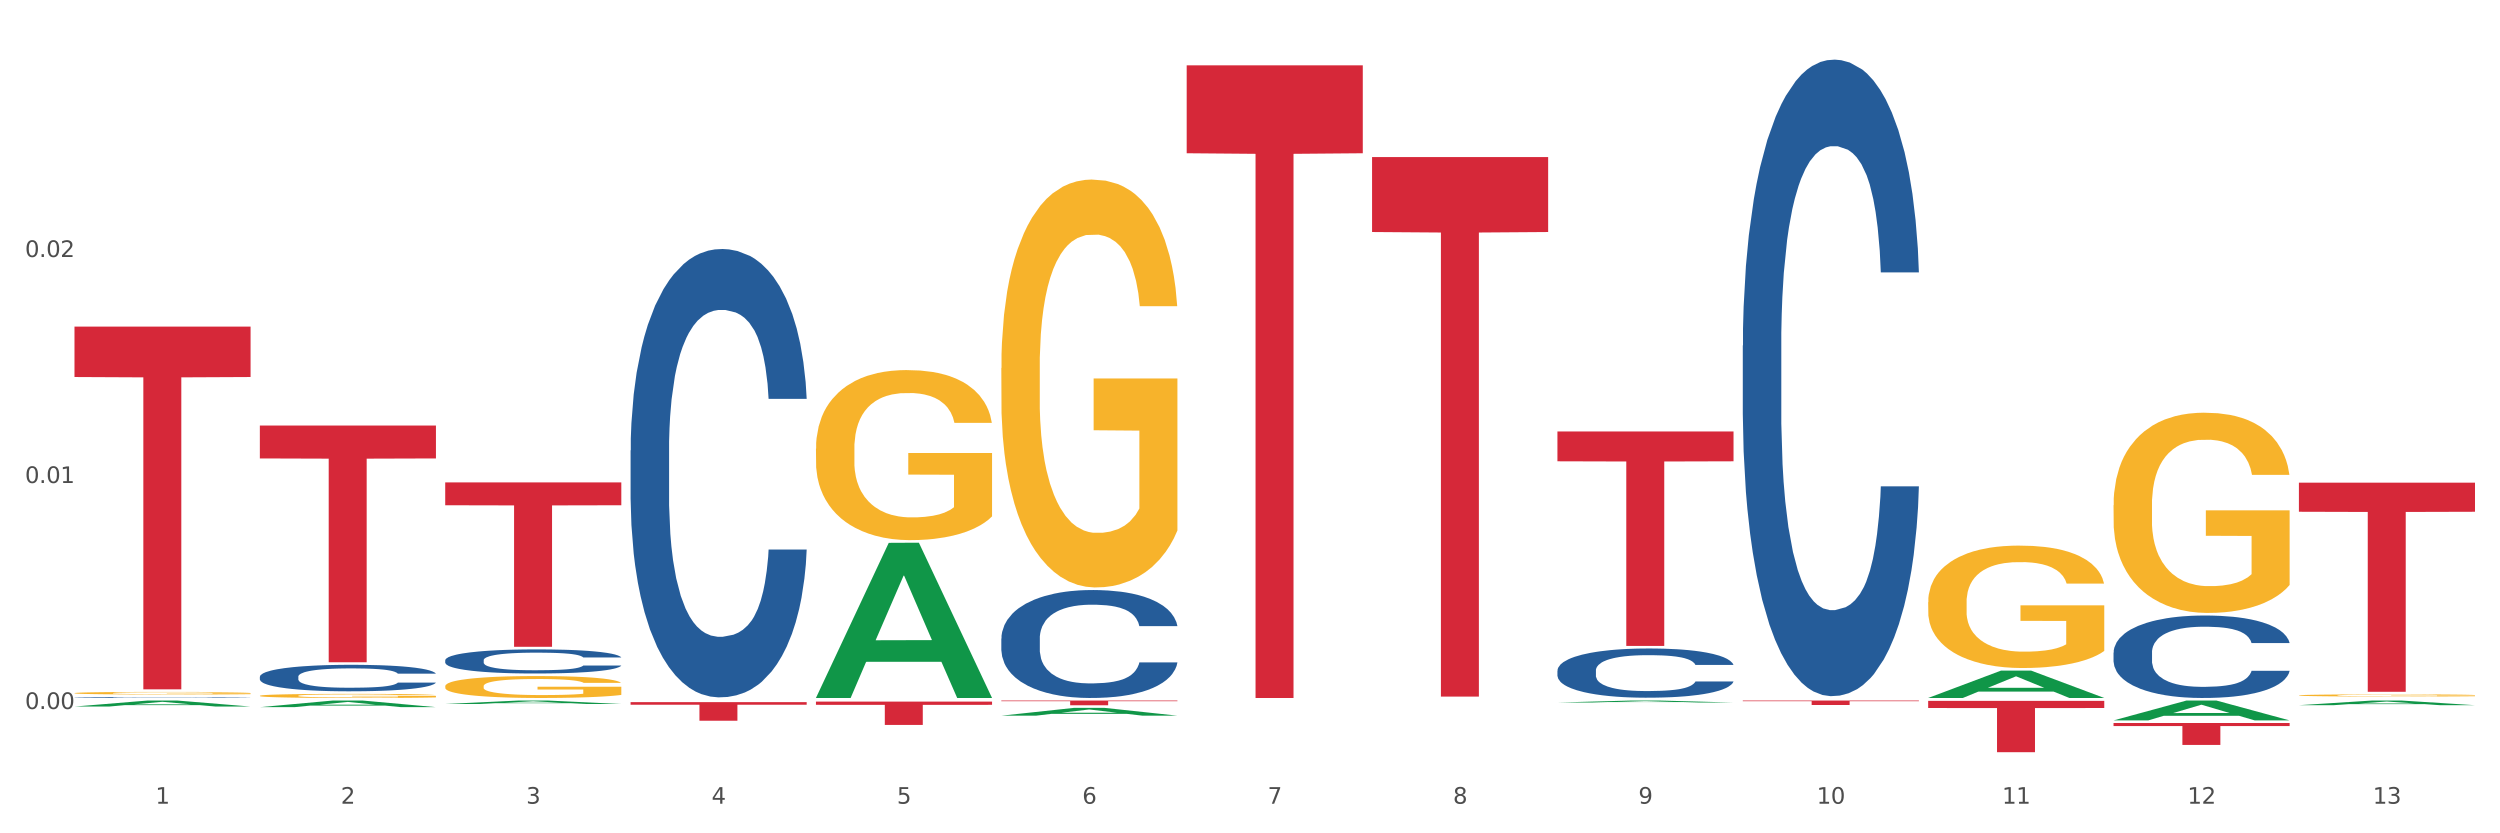 <?xml version="1.0" encoding="utf-8" standalone="no"?>
<!DOCTYPE svg PUBLIC "-//W3C//DTD SVG 1.1//EN"
  "http://www.w3.org/Graphics/SVG/1.1/DTD/svg11.dtd">
<svg xmlns:xlink="http://www.w3.org/1999/xlink" width="1080pt" height="360pt" viewBox="0 0 1080 360" xmlns="http://www.w3.org/2000/svg" version="1.1">
 <rect x="0" y="0" width="1080" height="360" fill="#333333" stroke="none"/>
 <defs>
  <style type="text/css">*{stroke-linejoin: round; stroke-linecap: butt}</style>
 </defs>
 <g id="figure_1">
  <g id="patch_1">
   <path d="M 0 360 
L 1080 360 
L 1080 0 
L 0 0 
z
" style="fill: #ffffff; stroke: #ffffff; stroke-linejoin: miter"/>
  </g>
  <g id="axes_1">
   <g id="matplotlib.axis_1">
    <g id="xtick_1">
     <g id="text_1">
      <!-- 1 -->
      <g style="fill: #4d4d4d" transform="translate(67.159 347.204) scale(0.096 -0.096)">
       <defs>
        <path id="DejaVuSans-31" d="M 794 531 
L 1825 531 
L 1825 4091 
L 703 3866 
L 703 4441 
L 1819 4666 
L 2450 4666 
L 2450 531 
L 3481 531 
L 3481 0 
L 794 0 
L 794 531 
z
" transform="scale(0.016)"/>
       </defs>
       <use xlink:href="#DejaVuSans-31"/>
      </g>
     </g>
    </g>
    <g id="xtick_2">
     <g id="text_2">
      <!-- 2 -->
      <g style="fill: #4d4d4d" transform="translate(147.238 347.204) scale(0.096 -0.096)">
       <defs>
        <path id="DejaVuSans-32" d="M 1228 531 
L 3431 531 
L 3431 0 
L 469 0 
L 469 531 
Q 828 903 1448 1529 
Q 2069 2156 2228 2338 
Q 2531 2678 2651 2914 
Q 2772 3150 2772 3378 
Q 2772 3750 2511 3984 
Q 2250 4219 1831 4219 
Q 1534 4219 1204 4116 
Q 875 4013 500 3803 
L 500 4441 
Q 881 4594 1212 4672 
Q 1544 4750 1819 4750 
Q 2544 4750 2975 4387 
Q 3406 4025 3406 3419 
Q 3406 3131 3298 2873 
Q 3191 2616 2906 2266 
Q 2828 2175 2409 1742 
Q 1991 1309 1228 531 
z
" transform="scale(0.016)"/>
       </defs>
       <use xlink:href="#DejaVuSans-32"/>
      </g>
     </g>
    </g>
    <g id="xtick_3">
     <g id="text_3">
      <!-- 3 -->
      <g style="fill: #4d4d4d" transform="translate(227.317 347.204) scale(0.096 -0.096)">
       <defs>
        <path id="DejaVuSans-33" d="M 2597 2516 
Q 3050 2419 3304 2112 
Q 3559 1806 3559 1356 
Q 3559 666 3084 287 
Q 2609 -91 1734 -91 
Q 1441 -91 1130 -33 
Q 819 25 488 141 
L 488 750 
Q 750 597 1062 519 
Q 1375 441 1716 441 
Q 2309 441 2620 675 
Q 2931 909 2931 1356 
Q 2931 1769 2642 2001 
Q 2353 2234 1838 2234 
L 1294 2234 
L 1294 2753 
L 1863 2753 
Q 2328 2753 2575 2939 
Q 2822 3125 2822 3475 
Q 2822 3834 2567 4026 
Q 2313 4219 1838 4219 
Q 1578 4219 1281 4162 
Q 984 4106 628 3988 
L 628 4550 
Q 988 4650 1302 4700 
Q 1616 4750 1894 4750 
Q 2613 4750 3031 4423 
Q 3450 4097 3450 3541 
Q 3450 3153 3228 2886 
Q 3006 2619 2597 2516 
z
" transform="scale(0.016)"/>
       </defs>
       <use xlink:href="#DejaVuSans-33"/>
      </g>
     </g>
    </g>
    <g id="xtick_4">
     <g id="text_4">
      <!-- 4 -->
      <g style="fill: #4d4d4d" transform="translate(307.396 347.204) scale(0.096 -0.096)">
       <defs>
        <path id="DejaVuSans-34" d="M 2419 4116 
L 825 1625 
L 2419 1625 
L 2419 4116 
z
M 2253 4666 
L 3047 4666 
L 3047 1625 
L 3713 1625 
L 3713 1100 
L 3047 1100 
L 3047 0 
L 2419 0 
L 2419 1100 
L 313 1100 
L 313 1709 
L 2253 4666 
z
" transform="scale(0.016)"/>
       </defs>
       <use xlink:href="#DejaVuSans-34"/>
      </g>
     </g>
    </g>
    <g id="xtick_5">
     <g id="text_5">
      <!-- 5 -->
      <g style="fill: #4d4d4d" transform="translate(387.475 347.204) scale(0.096 -0.096)">
       <defs>
        <path id="DejaVuSans-35" d="M 691 4666 
L 3169 4666 
L 3169 4134 
L 1269 4134 
L 1269 2991 
Q 1406 3038 1543 3061 
Q 1681 3084 1819 3084 
Q 2600 3084 3056 2656 
Q 3513 2228 3513 1497 
Q 3513 744 3044 326 
Q 2575 -91 1722 -91 
Q 1428 -91 1123 -41 
Q 819 9 494 109 
L 494 744 
Q 775 591 1075 516 
Q 1375 441 1709 441 
Q 2250 441 2565 725 
Q 2881 1009 2881 1497 
Q 2881 1984 2565 2268 
Q 2250 2553 1709 2553 
Q 1456 2553 1204 2497 
Q 953 2441 691 2322 
L 691 4666 
z
" transform="scale(0.016)"/>
       </defs>
       <use xlink:href="#DejaVuSans-35"/>
      </g>
     </g>
    </g>
    <g id="xtick_6">
     <g id="text_6">
      <!-- 6 -->
      <g style="fill: #4d4d4d" transform="translate(467.554 347.204) scale(0.096 -0.096)">
       <defs>
        <path id="DejaVuSans-36" d="M 2113 2584 
Q 1688 2584 1439 2293 
Q 1191 2003 1191 1497 
Q 1191 994 1439 701 
Q 1688 409 2113 409 
Q 2538 409 2786 701 
Q 3034 994 3034 1497 
Q 3034 2003 2786 2293 
Q 2538 2584 2113 2584 
z
M 3366 4563 
L 3366 3988 
Q 3128 4100 2886 4159 
Q 2644 4219 2406 4219 
Q 1781 4219 1451 3797 
Q 1122 3375 1075 2522 
Q 1259 2794 1537 2939 
Q 1816 3084 2150 3084 
Q 2853 3084 3261 2657 
Q 3669 2231 3669 1497 
Q 3669 778 3244 343 
Q 2819 -91 2113 -91 
Q 1303 -91 875 529 
Q 447 1150 447 2328 
Q 447 3434 972 4092 
Q 1497 4750 2381 4750 
Q 2619 4750 2861 4703 
Q 3103 4656 3366 4563 
z
" transform="scale(0.016)"/>
       </defs>
       <use xlink:href="#DejaVuSans-36"/>
      </g>
     </g>
    </g>
    <g id="xtick_7">
     <g id="text_7">
      <!-- 7 -->
      <g style="fill: #4d4d4d" transform="translate(547.634 347.204) scale(0.096 -0.096)">
       <defs>
        <path id="DejaVuSans-37" d="M 525 4666 
L 3525 4666 
L 3525 4397 
L 1831 0 
L 1172 0 
L 2766 4134 
L 525 4134 
L 525 4666 
z
" transform="scale(0.016)"/>
       </defs>
       <use xlink:href="#DejaVuSans-37"/>
      </g>
     </g>
    </g>
    <g id="xtick_8">
     <g id="text_8">
      <!-- 8 -->
      <g style="fill: #4d4d4d" transform="translate(627.713 347.204) scale(0.096 -0.096)">
       <defs>
        <path id="DejaVuSans-38" d="M 2034 2216 
Q 1584 2216 1326 1975 
Q 1069 1734 1069 1313 
Q 1069 891 1326 650 
Q 1584 409 2034 409 
Q 2484 409 2743 651 
Q 3003 894 3003 1313 
Q 3003 1734 2745 1975 
Q 2488 2216 2034 2216 
z
M 1403 2484 
Q 997 2584 770 2862 
Q 544 3141 544 3541 
Q 544 4100 942 4425 
Q 1341 4750 2034 4750 
Q 2731 4750 3128 4425 
Q 3525 4100 3525 3541 
Q 3525 3141 3298 2862 
Q 3072 2584 2669 2484 
Q 3125 2378 3379 2068 
Q 3634 1759 3634 1313 
Q 3634 634 3220 271 
Q 2806 -91 2034 -91 
Q 1263 -91 848 271 
Q 434 634 434 1313 
Q 434 1759 690 2068 
Q 947 2378 1403 2484 
z
M 1172 3481 
Q 1172 3119 1398 2916 
Q 1625 2713 2034 2713 
Q 2441 2713 2670 2916 
Q 2900 3119 2900 3481 
Q 2900 3844 2670 4047 
Q 2441 4250 2034 4250 
Q 1625 4250 1398 4047 
Q 1172 3844 1172 3481 
z
" transform="scale(0.016)"/>
       </defs>
       <use xlink:href="#DejaVuSans-38"/>
      </g>
     </g>
    </g>
    <g id="xtick_9">
     <g id="text_9">
      <!-- 9 -->
      <g style="fill: #4d4d4d" transform="translate(707.792 347.204) scale(0.096 -0.096)">
       <defs>
        <path id="DejaVuSans-39" d="M 703 97 
L 703 672 
Q 941 559 1184 500 
Q 1428 441 1663 441 
Q 2288 441 2617 861 
Q 2947 1281 2994 2138 
Q 2813 1869 2534 1725 
Q 2256 1581 1919 1581 
Q 1219 1581 811 2004 
Q 403 2428 403 3163 
Q 403 3881 828 4315 
Q 1253 4750 1959 4750 
Q 2769 4750 3195 4129 
Q 3622 3509 3622 2328 
Q 3622 1225 3098 567 
Q 2575 -91 1691 -91 
Q 1453 -91 1209 -44 
Q 966 3 703 97 
z
M 1959 2075 
Q 2384 2075 2632 2365 
Q 2881 2656 2881 3163 
Q 2881 3666 2632 3958 
Q 2384 4250 1959 4250 
Q 1534 4250 1286 3958 
Q 1038 3666 1038 3163 
Q 1038 2656 1286 2365 
Q 1534 2075 1959 2075 
z
" transform="scale(0.016)"/>
       </defs>
       <use xlink:href="#DejaVuSans-39"/>
      </g>
     </g>
    </g>
    <g id="xtick_10">
     <g id="text_10">
      <!-- 10 -->
      <g style="fill: #4d4d4d" transform="translate(784.817 347.204) scale(0.096 -0.096)">
       <defs>
        <path id="DejaVuSans-30" d="M 2034 4250 
Q 1547 4250 1301 3770 
Q 1056 3291 1056 2328 
Q 1056 1369 1301 889 
Q 1547 409 2034 409 
Q 2525 409 2770 889 
Q 3016 1369 3016 2328 
Q 3016 3291 2770 3770 
Q 2525 4250 2034 4250 
z
M 2034 4750 
Q 2819 4750 3233 4129 
Q 3647 3509 3647 2328 
Q 3647 1150 3233 529 
Q 2819 -91 2034 -91 
Q 1250 -91 836 529 
Q 422 1150 422 2328 
Q 422 3509 836 4129 
Q 1250 4750 2034 4750 
z
" transform="scale(0.016)"/>
       </defs>
       <use xlink:href="#DejaVuSans-31"/>
       <use xlink:href="#DejaVuSans-30" transform="translate(63.623 0)"/>
      </g>
     </g>
    </g>
    <g id="xtick_11">
     <g id="text_11">
      <!-- 11 -->
      <g style="fill: #4d4d4d" transform="translate(864.896 347.204) scale(0.096 -0.096)">
       <use xlink:href="#DejaVuSans-31"/>
       <use xlink:href="#DejaVuSans-31" transform="translate(63.623 0)"/>
      </g>
     </g>
    </g>
    <g id="xtick_12">
     <g id="text_12">
      <!-- 12 -->
      <g style="fill: #4d4d4d" transform="translate(944.975 347.204) scale(0.096 -0.096)">
       <use xlink:href="#DejaVuSans-31"/>
       <use xlink:href="#DejaVuSans-32" transform="translate(63.623 0)"/>
      </g>
     </g>
    </g>
    <g id="xtick_13">
     <g id="text_13">
      <!-- 13 -->
      <g style="fill: #4d4d4d" transform="translate(1025.054 347.204) scale(0.096 -0.096)">
       <use xlink:href="#DejaVuSans-31"/>
       <use xlink:href="#DejaVuSans-33" transform="translate(63.623 0)"/>
      </g>
     </g>
    </g>
    <g id="xtick_14"/>
    <g id="xtick_15"/>
    <g id="xtick_16"/>
    <g id="xtick_17"/>
    <g id="xtick_18"/>
    <g id="xtick_19"/>
    <g id="xtick_20"/>
    <g id="xtick_21"/>
    <g id="xtick_22"/>
    <g id="xtick_23"/>
    <g id="xtick_24"/>
    <g id="xtick_25"/>
   </g>
   <g id="matplotlib.axis_2">
    <g id="ytick_1">
     <g id="text_14">
      <!-- 0.00 -->
      <g style="fill: #4d4d4d" transform="translate(10.8 306.285) scale(0.096 -0.096)">
       <defs>
        <path id="DejaVuSans-2e" d="M 684 794 
L 1344 794 
L 1344 0 
L 684 0 
L 684 794 
z
" transform="scale(0.016)"/>
       </defs>
       <use xlink:href="#DejaVuSans-30"/>
       <use xlink:href="#DejaVuSans-2e" transform="translate(63.623 0)"/>
       <use xlink:href="#DejaVuSans-30" transform="translate(95.41 0)"/>
       <use xlink:href="#DejaVuSans-30" transform="translate(159.033 0)"/>
      </g>
     </g>
    </g>
    <g id="ytick_2">
     <g id="text_15">
      <!-- 0.01 -->
      <g style="fill: #4d4d4d" transform="translate(10.8 208.653) scale(0.096 -0.096)">
       <use xlink:href="#DejaVuSans-30"/>
       <use xlink:href="#DejaVuSans-2e" transform="translate(63.623 0)"/>
       <use xlink:href="#DejaVuSans-30" transform="translate(95.41 0)"/>
       <use xlink:href="#DejaVuSans-31" transform="translate(159.033 0)"/>
      </g>
     </g>
    </g>
    <g id="ytick_3">
     <g id="text_16">
      <!-- 0.02 -->
      <g style="fill: #4d4d4d" transform="translate(10.8 111.021) scale(0.096 -0.096)">
       <use xlink:href="#DejaVuSans-30"/>
       <use xlink:href="#DejaVuSans-2e" transform="translate(63.623 0)"/>
       <use xlink:href="#DejaVuSans-30" transform="translate(95.41 0)"/>
       <use xlink:href="#DejaVuSans-32" transform="translate(159.033 0)"/>
      </g>
     </g>
    </g>
    <g id="ytick_4"/>
    <g id="ytick_5"/>
    <g id="ytick_6"/>
   </g>
   <g id="PolyCollection_1">
    <path d="M 32.175 305.223 
L 32.253 305.221 
L 63.625 302.64 
L 76.644 302.637 
L 108.25 305.228 
L 93.192 305.228 
L 86.369 304.625 
L 53.978 304.625 
L 53.743 304.635 
L 47.155 305.228 
L 32.175 305.228 
L 32.175 305.223 
L 58.056 304.265 
L 82.291 304.262 
L 70.291 303.19 
L 70.134 303.185 
L 69.977 303.192 
L 57.978 304.262 
L 58.056 304.265 
L 32.175 305.223 
z
" clip-path="url(#pa24094f6e6)" style="fill: #109648"/>
    <path d="M 192.333 285.216 
L 192.423 285.206 
L 192.423 284.94 
L 192.693 284.579 
L 193.682 283.913 
L 194.941 283.409 
L 197.099 282.819 
L 198.268 282.572 
L 199.797 282.296 
L 202.944 281.849 
L 206.541 281.469 
L 209.059 281.259 
L 210.947 281.126 
L 215.174 280.888 
L 217.602 280.784 
L 220.12 280.698 
L 222.278 280.641 
L 225.875 280.574 
L 228.752 280.546 
L 232.079 280.536 
L 234.867 280.546 
L 238.554 280.584 
L 243.949 280.698 
L 246.018 280.765 
L 248.805 280.879 
L 251.683 281.031 
L 254.021 281.183 
L 256.718 281.402 
L 259.506 281.687 
L 262.204 282.049 
L 264.092 282.382 
L 265.621 282.733 
L 266.97 283.161 
L 267.959 283.627 
L 268.408 284.017 
L 251.953 284.017 
L 251.503 283.666 
L 250.604 283.285 
L 249.704 283.028 
L 248.715 282.819 
L 247.187 282.581 
L 245.838 282.429 
L 243.59 282.248 
L 241.521 282.134 
L 239.813 282.068 
L 237.745 282.011 
L 233.338 281.954 
L 230.191 281.954 
L 228.213 281.973 
L 225.785 282.02 
L 223.717 282.087 
L 221.289 282.201 
L 219.4 282.324 
L 217.512 282.486 
L 216.433 282.6 
L 214.814 282.81 
L 213.735 282.981 
L 212.296 283.276 
L 211.487 283.485 
L 210.048 284.027 
L 209.419 284.426 
L 209.149 284.702 
L 208.969 285.007 
L 208.969 286.49 
L 209.509 287.156 
L 209.958 287.441 
L 210.678 287.765 
L 212.027 288.183 
L 214.005 288.592 
L 216.073 288.887 
L 217.782 289.068 
L 219.4 289.201 
L 221.019 289.305 
L 222.997 289.401 
L 224.616 289.458 
L 227.044 289.515 
L 229.921 289.543 
L 232.169 289.543 
L 236.755 289.496 
L 238.824 289.448 
L 240.802 289.382 
L 242.96 289.277 
L 244.669 289.163 
L 245.658 289.077 
L 247.276 288.896 
L 248.535 288.706 
L 249.615 288.488 
L 250.334 288.297 
L 251.143 288.012 
L 251.773 287.689 
L 251.953 287.517 
L 268.408 287.517 
L 268.049 287.86 
L 267.419 288.193 
L 266.16 288.64 
L 265.171 288.896 
L 263.643 289.21 
L 262.024 289.477 
L 259.776 289.771 
L 257.708 289.99 
L 255.549 290.18 
L 253.211 290.352 
L 248.985 290.589 
L 247.456 290.656 
L 244.219 290.77 
L 241.701 290.837 
L 238.014 290.903 
L 234.238 290.941 
L 230.281 290.951 
L 226.774 290.932 
L 222.907 290.875 
L 220.479 290.818 
L 217.782 290.732 
L 214.634 290.599 
L 211.667 290.437 
L 208.879 290.247 
L 206.271 290.028 
L 203.843 289.781 
L 200.696 289.372 
L 198.358 288.973 
L 196.65 288.602 
L 195.481 288.288 
L 194.312 287.888 
L 193.682 287.613 
L 192.693 286.947 
L 192.333 286.329 
L 192.333 285.216 
z
" clip-path="url(#pa24094f6e6)" style="fill: #255c99"/>
    <path d="M 272.412 194.599 
L 272.502 194.422 
L 272.502 189.469 
L 272.772 182.747 
L 273.761 170.364 
L 275.02 160.989 
L 277.178 150.021 
L 278.347 145.422 
L 279.876 140.292 
L 283.023 131.978 
L 286.62 124.902 
L 289.138 121.01 
L 291.027 118.534 
L 295.253 114.111 
L 297.681 112.166 
L 300.199 110.573 
L 302.357 109.512 
L 305.954 108.274 
L 308.831 107.743 
L 312.159 107.566 
L 314.946 107.743 
L 318.633 108.451 
L 324.028 110.573 
L 326.097 111.812 
L 328.884 113.934 
L 331.762 116.765 
L 334.1 119.595 
L 336.798 123.664 
L 339.585 128.971 
L 342.283 135.693 
L 344.171 141.884 
L 345.7 148.429 
L 347.049 156.389 
L 348.038 165.057 
L 348.488 172.31 
L 332.032 172.31 
L 331.582 165.765 
L 330.683 158.689 
L 329.784 153.913 
L 328.794 150.021 
L 327.266 145.599 
L 325.917 142.768 
L 323.669 139.407 
L 321.601 137.285 
L 319.892 136.046 
L 317.824 134.985 
L 313.418 133.924 
L 310.27 133.924 
L 308.292 134.277 
L 305.864 135.162 
L 303.796 136.4 
L 301.368 138.523 
L 299.479 140.823 
L 297.591 143.83 
L 296.512 145.952 
L 294.893 149.844 
L 293.814 153.028 
L 292.375 158.512 
L 291.566 162.404 
L 290.127 172.487 
L 289.498 179.916 
L 289.228 185.046 
L 289.048 190.707 
L 289.048 218.302 
L 289.588 230.685 
L 290.037 235.992 
L 290.757 242.006 
L 292.106 249.79 
L 294.084 257.396 
L 296.152 262.88 
L 297.861 266.241 
L 299.479 268.718 
L 301.098 270.663 
L 303.076 272.432 
L 304.695 273.494 
L 307.123 274.555 
L 310 275.086 
L 312.249 275.086 
L 316.835 274.201 
L 318.903 273.317 
L 320.881 272.079 
L 323.039 270.133 
L 324.748 268.01 
L 325.737 266.418 
L 327.356 263.057 
L 328.615 259.519 
L 329.694 255.45 
L 330.413 251.913 
L 331.222 246.606 
L 331.852 240.591 
L 332.032 237.407 
L 348.488 237.407 
L 348.128 243.775 
L 347.498 249.967 
L 346.24 258.281 
L 345.25 263.057 
L 343.722 268.894 
L 342.103 273.848 
L 339.855 279.331 
L 337.787 283.4 
L 335.629 286.938 
L 333.291 290.122 
L 329.064 294.544 
L 327.535 295.782 
L 324.298 297.905 
L 321.78 299.143 
L 318.094 300.382 
L 314.317 301.089 
L 310.36 301.266 
L 306.853 300.912 
L 302.986 299.851 
L 300.558 298.79 
L 297.861 297.198 
L 294.713 294.721 
L 291.746 291.714 
L 288.958 288.176 
L 286.351 284.107 
L 283.923 279.508 
L 280.775 271.902 
L 278.437 264.472 
L 276.729 257.573 
L 275.56 251.736 
L 274.391 244.306 
L 273.761 239.176 
L 272.772 226.793 
L 272.412 215.295 
L 272.412 194.599 
z
" clip-path="url(#pa24094f6e6)" style="fill: #255c99"/>
    <path d="M 432.571 275.847 
L 432.661 275.804 
L 432.661 274.612 
L 432.93 272.993 
L 433.92 270.012 
L 435.179 267.755 
L 437.337 265.114 
L 438.506 264.007 
L 440.034 262.771 
L 443.182 260.77 
L 446.779 259.066 
L 449.297 258.129 
L 451.185 257.533 
L 455.411 256.468 
L 457.839 255.999 
L 460.357 255.616 
L 462.515 255.361 
L 466.112 255.062 
L 468.99 254.935 
L 472.317 254.892 
L 475.105 254.935 
L 478.791 255.105 
L 484.187 255.616 
L 486.255 255.914 
L 489.043 256.425 
L 491.92 257.107 
L 494.258 257.788 
L 496.956 258.768 
L 499.744 260.046 
L 502.441 261.664 
L 504.33 263.155 
L 505.858 264.731 
L 507.207 266.647 
L 508.196 268.734 
L 508.646 270.481 
L 492.19 270.481 
L 491.74 268.905 
L 490.841 267.201 
L 489.942 266.051 
L 488.953 265.114 
L 487.424 264.049 
L 486.075 263.368 
L 483.827 262.558 
L 481.759 262.047 
L 480.05 261.749 
L 477.982 261.494 
L 473.576 261.238 
L 470.429 261.238 
L 468.45 261.323 
L 466.022 261.536 
L 463.954 261.834 
L 461.526 262.346 
L 459.638 262.899 
L 457.749 263.623 
L 456.67 264.134 
L 455.052 265.071 
L 453.973 265.838 
L 452.534 267.158 
L 451.724 268.095 
L 450.286 270.523 
L 449.656 272.312 
L 449.386 273.547 
L 449.207 274.91 
L 449.207 281.554 
L 449.746 284.536 
L 450.196 285.813 
L 450.915 287.262 
L 452.264 289.136 
L 454.242 290.967 
L 456.311 292.287 
L 458.019 293.097 
L 459.638 293.693 
L 461.256 294.161 
L 463.235 294.587 
L 464.853 294.843 
L 467.281 295.098 
L 470.159 295.226 
L 472.407 295.226 
L 476.993 295.013 
L 479.061 294.8 
L 481.039 294.502 
L 483.198 294.034 
L 484.906 293.523 
L 485.895 293.139 
L 487.514 292.33 
L 488.773 291.478 
L 489.852 290.499 
L 490.571 289.647 
L 491.381 288.369 
L 492.01 286.921 
L 492.19 286.154 
L 508.646 286.154 
L 508.286 287.688 
L 507.657 289.178 
L 506.398 291.18 
L 505.409 292.33 
L 503.88 293.736 
L 502.261 294.928 
L 500.013 296.248 
L 497.945 297.228 
L 495.787 298.08 
L 493.449 298.847 
L 489.222 299.911 
L 487.694 300.209 
L 484.457 300.721 
L 481.939 301.019 
L 478.252 301.317 
L 474.475 301.487 
L 470.518 301.53 
L 467.011 301.445 
L 463.145 301.189 
L 460.717 300.934 
L 458.019 300.55 
L 454.872 299.954 
L 451.904 299.23 
L 449.117 298.378 
L 446.509 297.398 
L 444.081 296.291 
L 440.934 294.46 
L 438.596 292.671 
L 436.887 291.01 
L 435.718 289.604 
L 434.549 287.815 
L 433.92 286.58 
L 432.93 283.599 
L 432.571 280.83 
L 432.571 275.847 
z
" clip-path="url(#pa24094f6e6)" style="fill: #255c99"/>
    <path d="M 672.808 289.698 
L 672.898 289.679 
L 672.898 289.135 
L 673.168 288.397 
L 674.157 287.037 
L 675.416 286.008 
L 677.574 284.804 
L 678.743 284.299 
L 680.272 283.736 
L 683.419 282.823 
L 687.016 282.046 
L 689.534 281.619 
L 691.422 281.347 
L 695.649 280.861 
L 698.077 280.648 
L 700.595 280.473 
L 702.753 280.356 
L 706.35 280.22 
L 709.227 280.162 
L 712.554 280.143 
L 715.342 280.162 
L 719.029 280.24 
L 724.424 280.473 
L 726.492 280.609 
L 729.28 280.842 
L 732.158 281.153 
L 734.496 281.463 
L 737.193 281.91 
L 739.981 282.493 
L 742.679 283.231 
L 744.567 283.91 
L 746.096 284.629 
L 747.445 285.503 
L 748.434 286.455 
L 748.883 287.251 
L 732.427 287.251 
L 731.978 286.532 
L 731.079 285.756 
L 730.179 285.231 
L 729.19 284.804 
L 727.661 284.318 
L 726.313 284.008 
L 724.065 283.639 
L 721.996 283.406 
L 720.288 283.27 
L 718.22 283.153 
L 713.813 283.036 
L 710.666 283.036 
L 708.688 283.075 
L 706.26 283.172 
L 704.191 283.308 
L 701.764 283.541 
L 699.875 283.794 
L 697.987 284.124 
L 696.908 284.357 
L 695.289 284.784 
L 694.21 285.134 
L 692.771 285.736 
L 691.962 286.163 
L 690.523 287.27 
L 689.894 288.086 
L 689.624 288.649 
L 689.444 289.271 
L 689.444 292.301 
L 689.984 293.66 
L 690.433 294.243 
L 691.153 294.903 
L 692.501 295.758 
L 694.48 296.593 
L 696.548 297.195 
L 698.257 297.564 
L 699.875 297.836 
L 701.494 298.049 
L 703.472 298.244 
L 705.091 298.36 
L 707.519 298.477 
L 710.396 298.535 
L 712.644 298.535 
L 717.23 298.438 
L 719.299 298.341 
L 721.277 298.205 
L 723.435 297.991 
L 725.144 297.758 
L 726.133 297.583 
L 727.751 297.214 
L 729.01 296.826 
L 730.089 296.379 
L 730.809 295.991 
L 731.618 295.408 
L 732.248 294.748 
L 732.427 294.398 
L 748.883 294.398 
L 748.524 295.097 
L 747.894 295.777 
L 746.635 296.69 
L 745.646 297.214 
L 744.117 297.855 
L 742.499 298.399 
L 740.251 299.001 
L 738.183 299.448 
L 736.024 299.836 
L 733.686 300.186 
L 729.46 300.671 
L 727.931 300.807 
L 724.694 301.04 
L 722.176 301.176 
L 718.489 301.312 
L 714.713 301.39 
L 710.756 301.409 
L 707.249 301.37 
L 703.382 301.254 
L 700.954 301.137 
L 698.257 300.963 
L 695.109 300.691 
L 692.142 300.36 
L 689.354 299.972 
L 686.746 299.525 
L 684.318 299.02 
L 681.171 298.185 
L 678.833 297.37 
L 677.125 296.612 
L 675.956 295.971 
L 674.787 295.156 
L 674.157 294.592 
L 673.168 293.233 
L 672.808 291.97 
L 672.808 289.698 
z
" clip-path="url(#pa24094f6e6)" style="fill: #255c99"/>
    <path d="M 752.887 149.315 
L 752.977 149.064 
L 752.977 142.032 
L 753.247 132.489 
L 754.236 114.91 
L 755.495 101.6 
L 757.653 86.03 
L 758.822 79.501 
L 760.351 72.218 
L 763.498 60.415 
L 767.095 50.37 
L 769.613 44.845 
L 771.501 41.329 
L 775.728 35.051 
L 778.156 32.289 
L 780.674 30.029 
L 782.832 28.522 
L 786.429 26.764 
L 789.306 26.011 
L 792.633 25.759 
L 795.421 26.011 
L 799.108 27.015 
L 804.503 30.029 
L 806.572 31.787 
L 809.359 34.8 
L 812.237 38.818 
L 814.575 42.836 
L 817.273 48.612 
L 820.06 56.146 
L 822.758 65.689 
L 824.646 74.479 
L 826.175 83.77 
L 827.524 95.071 
L 828.513 107.376 
L 828.963 117.673 
L 812.507 117.673 
L 812.057 108.381 
L 811.158 98.336 
L 810.258 91.555 
L 809.269 86.03 
L 807.741 79.752 
L 806.392 75.734 
L 804.144 70.963 
L 802.075 67.949 
L 800.367 66.191 
L 798.299 64.684 
L 793.892 63.178 
L 790.745 63.178 
L 788.767 63.68 
L 786.339 64.936 
L 784.271 66.694 
L 781.843 69.707 
L 779.954 72.972 
L 778.066 77.241 
L 776.987 80.254 
L 775.368 85.779 
L 774.289 90.3 
L 772.85 98.085 
L 772.041 103.609 
L 770.602 117.924 
L 769.973 128.471 
L 769.703 135.754 
L 769.523 143.79 
L 769.523 182.966 
L 770.063 200.545 
L 770.512 208.079 
L 771.232 216.617 
L 772.581 227.667 
L 774.559 238.466 
L 776.627 246.251 
L 778.336 251.022 
L 779.954 254.538 
L 781.573 257.3 
L 783.551 259.812 
L 785.17 261.318 
L 787.598 262.825 
L 790.475 263.579 
L 792.723 263.579 
L 797.31 262.323 
L 799.378 261.067 
L 801.356 259.309 
L 803.514 256.547 
L 805.223 253.533 
L 806.212 251.273 
L 807.831 246.502 
L 809.089 241.479 
L 810.169 235.703 
L 810.888 230.681 
L 811.697 223.147 
L 812.327 214.608 
L 812.507 210.088 
L 828.963 210.088 
L 828.603 219.129 
L 827.973 227.918 
L 826.714 239.721 
L 825.725 246.502 
L 824.197 254.789 
L 822.578 261.821 
L 820.33 269.606 
L 818.262 275.382 
L 816.104 280.404 
L 813.765 284.925 
L 809.539 291.203 
L 808.01 292.961 
L 804.773 295.974 
L 802.255 297.732 
L 798.568 299.49 
L 794.792 300.495 
L 790.835 300.746 
L 787.328 300.243 
L 783.461 298.737 
L 781.033 297.23 
L 778.336 294.97 
L 775.188 291.454 
L 772.221 287.185 
L 769.433 282.162 
L 766.825 276.386 
L 764.398 269.857 
L 761.25 259.058 
L 758.912 248.511 
L 757.204 238.717 
L 756.035 230.43 
L 754.866 219.882 
L 754.236 212.599 
L 753.247 195.02 
L 752.887 178.697 
L 752.887 149.315 
z
" clip-path="url(#pa24094f6e6)" style="fill: #255c99"/>
    <path d="M 913.046 281.91 
L 913.136 281.877 
L 913.136 280.966 
L 913.405 279.73 
L 914.395 277.452 
L 915.653 275.728 
L 917.812 273.71 
L 918.981 272.864 
L 920.509 271.921 
L 923.657 270.391 
L 927.254 269.09 
L 929.771 268.374 
L 931.66 267.919 
L 935.886 267.105 
L 938.314 266.747 
L 940.832 266.454 
L 942.99 266.259 
L 946.587 266.031 
L 949.465 265.934 
L 952.792 265.901 
L 955.579 265.934 
L 959.266 266.064 
L 964.662 266.454 
L 966.73 266.682 
L 969.518 267.073 
L 972.395 267.593 
L 974.733 268.114 
L 977.431 268.862 
L 980.218 269.838 
L 982.916 271.075 
L 984.805 272.214 
L 986.333 273.417 
L 987.682 274.882 
L 988.671 276.476 
L 989.121 277.81 
L 972.665 277.81 
L 972.215 276.606 
L 971.316 275.305 
L 970.417 274.426 
L 969.428 273.71 
L 967.899 272.897 
L 966.55 272.376 
L 964.302 271.758 
L 962.234 271.368 
L 960.525 271.14 
L 958.457 270.945 
L 954.051 270.749 
L 950.903 270.749 
L 948.925 270.814 
L 946.497 270.977 
L 944.429 271.205 
L 942.001 271.595 
L 940.113 272.018 
L 938.224 272.571 
L 937.145 272.962 
L 935.527 273.678 
L 934.447 274.263 
L 933.009 275.272 
L 932.199 275.988 
L 930.761 277.842 
L 930.131 279.209 
L 929.861 280.153 
L 929.681 281.194 
L 929.681 286.27 
L 930.221 288.547 
L 930.671 289.523 
L 931.39 290.63 
L 932.739 292.061 
L 934.717 293.46 
L 936.785 294.469 
L 938.494 295.087 
L 940.113 295.543 
L 941.731 295.901 
L 943.71 296.226 
L 945.328 296.421 
L 947.756 296.617 
L 950.634 296.714 
L 952.882 296.714 
L 957.468 296.552 
L 959.536 296.389 
L 961.514 296.161 
L 963.673 295.803 
L 965.381 295.413 
L 966.37 295.12 
L 967.989 294.502 
L 969.248 293.851 
L 970.327 293.103 
L 971.046 292.452 
L 971.856 291.476 
L 972.485 290.369 
L 972.665 289.784 
L 989.121 289.784 
L 988.761 290.955 
L 988.132 292.094 
L 986.873 293.623 
L 985.884 294.502 
L 984.355 295.575 
L 982.736 296.486 
L 980.488 297.495 
L 978.42 298.244 
L 976.262 298.894 
L 973.924 299.48 
L 969.697 300.293 
L 968.169 300.521 
L 964.931 300.912 
L 962.414 301.139 
L 958.727 301.367 
L 954.95 301.497 
L 950.993 301.53 
L 947.486 301.465 
L 943.62 301.269 
L 941.192 301.074 
L 938.494 300.781 
L 935.347 300.326 
L 932.379 299.773 
L 929.592 299.122 
L 926.984 298.374 
L 924.556 297.528 
L 921.409 296.129 
L 919.071 294.762 
L 917.362 293.493 
L 916.193 292.419 
L 915.024 291.053 
L 914.395 290.109 
L 913.405 287.832 
L 913.046 285.717 
L 913.046 281.91 
z
" clip-path="url(#pa24094f6e6)" style="fill: #255c99"/>
    <path d="M 993.125 208.526 
L 1069.2 208.526 
L 1069.2 221.08 
L 1039.275 221.165 
L 1039.275 298.864 
L 1022.87 298.864 
L 1022.87 221.165 
L 993.125 221.08 
L 993.125 208.611 
L 993.125 208.526 
z
" clip-path="url(#pa24094f6e6)" style="fill: #d62839"/>
    <path d="M 913.046 312.331 
L 989.121 312.331 
L 989.121 313.647 
L 959.196 313.656 
L 959.196 321.803 
L 942.791 321.803 
L 942.791 313.656 
L 913.046 313.647 
L 913.046 312.34 
L 913.046 312.331 
z
" clip-path="url(#pa24094f6e6)" style="fill: #d62839"/>
    <path d="M 832.967 302.785 
L 909.042 302.785 
L 909.042 305.865 
L 879.116 305.886 
L 879.116 324.95 
L 862.712 324.95 
L 862.712 305.886 
L 832.967 305.865 
L 832.967 302.806 
L 832.967 302.785 
z
" clip-path="url(#pa24094f6e6)" style="fill: #d62839"/>
    <path d="M 752.887 302.637 
L 828.963 302.637 
L 828.963 302.904 
L 799.037 302.906 
L 799.037 304.56 
L 782.632 304.56 
L 782.632 302.906 
L 752.887 302.904 
L 752.887 302.639 
L 752.887 302.637 
z
" clip-path="url(#pa24094f6e6)" style="fill: #d62839"/>
    <path d="M 672.808 186.406 
L 748.883 186.406 
L 748.883 199.278 
L 718.958 199.365 
L 718.958 279.035 
L 702.553 279.035 
L 702.553 199.365 
L 672.808 199.278 
L 672.808 186.493 
L 672.808 186.406 
z
" clip-path="url(#pa24094f6e6)" style="fill: #d62839"/>
    <path d="M 592.729 67.839 
L 668.804 67.839 
L 668.804 100.231 
L 638.879 100.45 
L 638.879 300.932 
L 622.474 300.932 
L 622.474 100.45 
L 592.729 100.231 
L 592.729 68.058 
L 592.729 67.839 
z
" clip-path="url(#pa24094f6e6)" style="fill: #d62839"/>
    <path d="M 112.254 292.341 
L 112.344 292.33 
L 112.344 292.038 
L 112.614 291.64 
L 113.603 290.909 
L 114.862 290.354 
L 117.02 289.706 
L 118.189 289.434 
L 119.718 289.131 
L 122.865 288.64 
L 126.462 288.222 
L 128.98 287.992 
L 130.868 287.845 
L 135.095 287.584 
L 137.523 287.469 
L 140.04 287.375 
L 142.199 287.312 
L 145.796 287.239 
L 148.673 287.208 
L 152 287.197 
L 154.788 287.208 
L 158.475 287.249 
L 163.87 287.375 
L 165.938 287.448 
L 168.726 287.573 
L 171.604 287.741 
L 173.942 287.908 
L 176.639 288.148 
L 179.427 288.462 
L 182.125 288.859 
L 184.013 289.225 
L 185.542 289.612 
L 186.891 290.083 
L 187.88 290.595 
L 188.329 291.024 
L 171.873 291.024 
L 171.424 290.637 
L 170.525 290.219 
L 169.625 289.936 
L 168.636 289.706 
L 167.107 289.445 
L 165.759 289.278 
L 163.51 289.079 
L 161.442 288.954 
L 159.734 288.88 
L 157.665 288.818 
L 153.259 288.755 
L 150.112 288.755 
L 148.134 288.776 
L 145.706 288.828 
L 143.637 288.901 
L 141.209 289.027 
L 139.321 289.163 
L 137.433 289.34 
L 136.354 289.466 
L 134.735 289.696 
L 133.656 289.884 
L 132.217 290.208 
L 131.408 290.438 
L 129.969 291.034 
L 129.34 291.473 
L 129.07 291.776 
L 128.89 292.111 
L 128.89 293.742 
L 129.43 294.474 
L 129.879 294.787 
L 130.599 295.143 
L 131.947 295.603 
L 133.926 296.052 
L 135.994 296.377 
L 137.702 296.575 
L 139.321 296.722 
L 140.94 296.837 
L 142.918 296.941 
L 144.537 297.004 
L 146.965 297.067 
L 149.842 297.098 
L 152.09 297.098 
L 156.676 297.046 
L 158.745 296.993 
L 160.723 296.92 
L 162.881 296.805 
L 164.59 296.68 
L 165.579 296.586 
L 167.197 296.387 
L 168.456 296.178 
L 169.535 295.937 
L 170.255 295.728 
L 171.064 295.415 
L 171.694 295.059 
L 171.873 294.871 
L 188.329 294.871 
L 187.97 295.247 
L 187.34 295.613 
L 186.081 296.105 
L 185.092 296.387 
L 183.563 296.732 
L 181.945 297.025 
L 179.697 297.349 
L 177.628 297.589 
L 175.47 297.798 
L 173.132 297.987 
L 168.906 298.248 
L 167.377 298.321 
L 164.14 298.447 
L 161.622 298.52 
L 157.935 298.593 
L 154.158 298.635 
L 150.202 298.645 
L 146.695 298.624 
L 142.828 298.562 
L 140.4 298.499 
L 137.702 298.405 
L 134.555 298.258 
L 131.588 298.081 
L 128.8 297.872 
L 126.192 297.631 
L 123.764 297.359 
L 120.617 296.91 
L 118.279 296.471 
L 116.57 296.063 
L 115.401 295.718 
L 114.232 295.279 
L 113.603 294.976 
L 112.614 294.244 
L 112.254 293.564 
L 112.254 292.341 
z
" clip-path="url(#pa24094f6e6)" style="fill: #255c99"/>
    <path d="M 512.65 28.222 
L 588.725 28.222 
L 588.725 66.203 
L 558.8 66.459 
L 558.8 301.53 
L 542.395 301.53 
L 542.395 66.459 
L 512.65 66.203 
L 512.65 28.479 
L 512.65 28.222 
z
" clip-path="url(#pa24094f6e6)" style="fill: #d62839"/>
    <path d="M 352.492 303.088 
L 428.567 303.088 
L 428.567 304.488 
L 398.641 304.497 
L 398.641 313.16 
L 382.237 313.16 
L 382.237 304.497 
L 352.492 304.488 
L 352.492 303.098 
L 352.492 303.088 
z
" clip-path="url(#pa24094f6e6)" style="fill: #d62839"/>
    <path d="M 272.412 303.324 
L 348.488 303.324 
L 348.488 304.442 
L 318.562 304.449 
L 318.562 311.368 
L 302.157 311.368 
L 302.157 304.449 
L 272.412 304.442 
L 272.412 303.331 
L 272.412 303.324 
z
" clip-path="url(#pa24094f6e6)" style="fill: #d62839"/>
    <path d="M 192.333 208.395 
L 268.408 208.395 
L 268.408 218.267 
L 238.483 218.333 
L 238.483 279.429 
L 222.078 279.429 
L 222.078 218.333 
L 192.333 218.267 
L 192.333 208.462 
L 192.333 208.395 
z
" clip-path="url(#pa24094f6e6)" style="fill: #d62839"/>
    <path d="M 112.254 183.833 
L 188.329 183.833 
L 188.329 198.043 
L 158.404 198.139 
L 158.404 286.09 
L 141.999 286.09 
L 141.999 198.139 
L 112.254 198.043 
L 112.254 183.929 
L 112.254 183.833 
z
" clip-path="url(#pa24094f6e6)" style="fill: #d62839"/>
    <path d="M 32.175 141.093 
L 108.25 141.093 
L 108.25 162.87 
L 78.325 163.017 
L 78.325 297.799 
L 61.92 297.799 
L 61.92 163.017 
L 32.175 162.87 
L 32.175 141.24 
L 32.175 141.093 
z
" clip-path="url(#pa24094f6e6)" style="fill: #d62839"/>
    <path d="M 993.125 300.402 
L 993.215 300.401 
L 993.215 300.37 
L 993.394 300.344 
L 994.292 300.28 
L 995.64 300.228 
L 996.628 300.2 
L 997.616 300.177 
L 998.783 300.154 
L 1000.22 300.13 
L 1002.825 300.095 
L 1004.442 300.077 
L 1006.418 300.059 
L 1010.01 300.031 
L 1012.615 300.016 
L 1015.31 300.003 
L 1019.711 299.988 
L 1022.585 299.981 
L 1025.639 299.976 
L 1029.321 299.973 
L 1032.105 299.972 
L 1038.213 299.974 
L 1043.422 299.982 
L 1045.937 299.988 
L 1049.171 299.998 
L 1050.877 300.005 
L 1053.662 300.019 
L 1056.536 300.036 
L 1058.512 300.052 
L 1061.476 300.081 
L 1063.721 300.109 
L 1065.787 300.145 
L 1066.865 300.17 
L 1067.673 300.193 
L 1068.392 300.219 
L 1069.11 300.261 
L 1052.943 300.261 
L 1052.314 300.231 
L 1051.326 300.203 
L 1049.889 300.176 
L 1048.632 300.159 
L 1046.476 300.138 
L 1044.5 300.124 
L 1042.434 300.114 
L 1039.92 300.105 
L 1037.944 300.101 
L 1035.159 300.098 
L 1029.68 300.098 
L 1025.998 300.105 
L 1023.483 300.114 
L 1021.866 300.121 
L 1020.429 300.13 
L 1018.813 300.142 
L 1016.926 300.16 
L 1015.579 300.176 
L 1014.232 300.196 
L 1013.154 300.217 
L 1012.166 300.24 
L 1011.358 300.266 
L 1010.729 300.292 
L 1010.19 300.324 
L 1009.741 300.378 
L 1009.741 300.494 
L 1009.921 300.521 
L 1010.37 300.556 
L 1010.909 300.582 
L 1011.807 300.613 
L 1012.615 300.635 
L 1014.142 300.665 
L 1015.849 300.691 
L 1017.196 300.707 
L 1018.543 300.72 
L 1020.878 300.739 
L 1023.483 300.754 
L 1025.728 300.764 
L 1028.782 300.772 
L 1030.848 300.776 
L 1032.644 300.777 
L 1037.045 300.777 
L 1040.189 300.775 
L 1043.692 300.769 
L 1046.386 300.761 
L 1048.632 300.752 
L 1051.147 300.737 
L 1052.763 300.722 
L 1052.763 300.545 
L 1033.004 300.544 
L 1033.004 300.426 
L 1069.2 300.426 
L 1069.2 300.772 
L 1067.673 300.79 
L 1065.967 300.806 
L 1064.17 300.821 
L 1061.476 300.839 
L 1058.242 300.856 
L 1055.368 300.868 
L 1052.314 300.878 
L 1048.722 300.887 
L 1044.051 300.896 
L 1041.177 300.899 
L 1037.584 300.902 
L 1033.363 300.902 
L 1029.68 300.901 
L 1026.088 300.896 
L 1022.315 300.889 
L 1018.633 300.878 
L 1015.849 300.867 
L 1013.064 300.853 
L 1010.1 300.835 
L 1007.765 300.818 
L 1005.969 300.803 
L 1003.993 300.783 
L 1001.837 300.758 
L 1000.22 300.735 
L 998.783 300.711 
L 997.256 300.681 
L 996.179 300.654 
L 995.101 300.621 
L 994.472 300.596 
L 993.754 300.558 
L 993.215 300.505 
L 993.125 300.402 
z
" clip-path="url(#pa24094f6e6)" style="fill: #f7b32b"/>
    <path d="M 913.046 218.26 
L 913.135 218.181 
L 913.135 215.336 
L 913.315 212.887 
L 914.213 206.962 
L 915.561 202.064 
L 916.549 199.456 
L 917.537 197.323 
L 918.704 195.19 
L 920.141 192.978 
L 922.746 189.739 
L 924.363 188.08 
L 926.339 186.342 
L 929.931 183.813 
L 932.536 182.391 
L 935.231 181.206 
L 939.632 179.784 
L 942.506 179.152 
L 945.559 178.678 
L 949.242 178.362 
L 952.026 178.283 
L 958.134 178.52 
L 963.343 179.231 
L 965.858 179.784 
L 969.092 180.732 
L 970.798 181.364 
L 973.582 182.628 
L 976.457 184.287 
L 978.433 185.709 
L 981.397 188.396 
L 983.642 191.082 
L 985.708 194.4 
L 986.786 196.691 
L 987.594 198.824 
L 988.312 201.274 
L 989.031 205.145 
L 972.864 205.145 
L 972.235 202.38 
L 971.247 199.772 
L 969.81 197.244 
L 968.553 195.664 
L 966.397 193.689 
L 964.421 192.425 
L 962.355 191.477 
L 959.84 190.687 
L 957.864 190.292 
L 955.08 189.976 
L 949.601 190.055 
L 945.919 190.687 
L 943.404 191.477 
L 941.787 192.188 
L 940.35 192.978 
L 938.733 194.084 
L 936.847 195.743 
L 935.5 197.244 
L 934.153 199.14 
L 933.075 201.037 
L 932.087 203.249 
L 931.279 205.619 
L 930.65 208.068 
L 930.111 211.07 
L 929.662 216.047 
L 929.662 226.871 
L 929.841 229.32 
L 930.291 232.56 
L 930.829 235.009 
L 931.728 237.932 
L 932.536 239.907 
L 934.063 242.751 
L 935.769 245.121 
L 937.117 246.623 
L 938.464 247.887 
L 940.799 249.625 
L 943.404 251.047 
L 945.649 251.916 
L 948.703 252.706 
L 950.769 253.022 
L 952.565 253.18 
L 956.966 253.18 
L 960.11 252.943 
L 963.613 252.39 
L 966.307 251.679 
L 968.553 250.81 
L 971.068 249.388 
L 972.684 248.045 
L 972.684 231.533 
L 952.925 231.454 
L 952.925 220.472 
L 989.121 220.472 
L 989.121 252.706 
L 987.594 254.365 
L 985.887 255.866 
L 984.091 257.209 
L 981.397 258.868 
L 978.163 260.448 
L 975.289 261.555 
L 972.235 262.503 
L 968.643 263.372 
L 963.972 264.162 
L 961.098 264.478 
L 957.505 264.715 
L 953.284 264.794 
L 949.601 264.636 
L 946.009 264.241 
L 942.236 263.53 
L 938.554 262.503 
L 935.769 261.476 
L 932.985 260.211 
L 930.021 258.552 
L 927.686 256.972 
L 925.89 255.55 
L 923.914 253.733 
L 921.758 251.363 
L 920.141 249.23 
L 918.704 247.018 
L 917.177 244.173 
L 916.099 241.724 
L 915.022 238.643 
L 914.393 236.352 
L 913.674 232.797 
L 913.135 227.819 
L 913.046 218.26 
z
" clip-path="url(#pa24094f6e6)" style="fill: #f7b32b"/>
    <path d="M 832.967 260.139 
L 833.056 260.091 
L 833.056 258.352 
L 833.236 256.855 
L 834.134 253.232 
L 835.481 250.238 
L 836.469 248.644 
L 837.457 247.34 
L 838.625 246.036 
L 840.062 244.683 
L 842.667 242.703 
L 844.283 241.688 
L 846.259 240.626 
L 849.852 239.08 
L 852.457 238.211 
L 855.151 237.486 
L 859.552 236.617 
L 862.427 236.23 
L 865.48 235.941 
L 869.163 235.747 
L 871.947 235.699 
L 878.055 235.844 
L 883.264 236.279 
L 885.779 236.617 
L 889.012 237.197 
L 890.719 237.583 
L 893.503 238.356 
L 896.377 239.37 
L 898.353 240.239 
L 901.317 241.882 
L 903.563 243.524 
L 905.629 245.553 
L 906.706 246.953 
L 907.515 248.257 
L 908.233 249.755 
L 908.952 252.121 
L 892.785 252.121 
L 892.156 250.431 
L 891.168 248.837 
L 889.731 247.291 
L 888.474 246.325 
L 886.318 245.118 
L 884.342 244.345 
L 882.276 243.765 
L 879.761 243.282 
L 877.785 243.041 
L 875.001 242.848 
L 869.522 242.896 
L 865.84 243.282 
L 863.325 243.765 
L 861.708 244.2 
L 860.271 244.683 
L 858.654 245.359 
L 856.768 246.374 
L 855.421 247.291 
L 854.074 248.451 
L 852.996 249.61 
L 852.008 250.962 
L 851.199 252.411 
L 850.571 253.909 
L 850.032 255.744 
L 849.583 258.787 
L 849.583 265.404 
L 849.762 266.901 
L 850.211 268.882 
L 850.75 270.379 
L 851.648 272.166 
L 852.457 273.374 
L 853.984 275.113 
L 855.69 276.562 
L 857.038 277.479 
L 858.385 278.252 
L 860.72 279.315 
L 863.325 280.184 
L 865.57 280.715 
L 868.624 281.198 
L 870.69 281.392 
L 872.486 281.488 
L 876.887 281.488 
L 880.031 281.343 
L 883.534 281.005 
L 886.228 280.571 
L 888.474 280.039 
L 890.988 279.17 
L 892.605 278.349 
L 892.605 268.254 
L 872.845 268.206 
L 872.845 261.492 
L 909.042 261.492 
L 909.042 281.198 
L 907.515 282.213 
L 905.808 283.131 
L 904.012 283.952 
L 901.317 284.966 
L 898.084 285.932 
L 895.21 286.608 
L 892.156 287.188 
L 888.563 287.719 
L 883.893 288.202 
L 881.019 288.395 
L 877.426 288.54 
L 873.205 288.589 
L 869.522 288.492 
L 865.929 288.25 
L 862.157 287.816 
L 858.475 287.188 
L 855.69 286.56 
L 852.906 285.787 
L 849.942 284.773 
L 847.607 283.807 
L 845.81 282.937 
L 843.834 281.826 
L 841.679 280.377 
L 840.062 279.073 
L 838.625 277.721 
L 837.098 275.982 
L 836.02 274.485 
L 834.942 272.601 
L 834.314 271.2 
L 833.595 269.027 
L 833.056 265.984 
L 832.967 260.139 
z
" clip-path="url(#pa24094f6e6)" style="fill: #f7b32b"/>
    <path d="M 432.571 158.994 
L 432.661 158.833 
L 432.661 153.039 
L 432.84 148.05 
L 433.738 135.98 
L 435.086 126.002 
L 436.074 120.691 
L 437.062 116.346 
L 438.229 112 
L 439.666 107.494 
L 442.271 100.896 
L 443.888 97.516 
L 445.864 93.976 
L 449.456 88.826 
L 452.061 85.929 
L 454.756 83.515 
L 459.157 80.618 
L 462.031 79.331 
L 465.085 78.365 
L 468.767 77.721 
L 471.551 77.56 
L 477.659 78.043 
L 482.868 79.491 
L 485.383 80.618 
L 488.617 82.549 
L 490.323 83.837 
L 493.108 86.412 
L 495.982 89.791 
L 497.958 92.688 
L 500.922 98.16 
L 503.167 103.632 
L 505.233 110.391 
L 506.311 115.058 
L 507.119 119.403 
L 507.838 124.392 
L 508.556 132.278 
L 492.389 132.278 
L 491.76 126.646 
L 490.772 121.335 
L 489.335 116.185 
L 488.078 112.966 
L 485.922 108.943 
L 483.946 106.368 
L 481.88 104.436 
L 479.366 102.827 
L 477.39 102.022 
L 474.605 101.379 
L 469.126 101.54 
L 465.444 102.827 
L 462.929 104.436 
L 461.312 105.885 
L 459.875 107.494 
L 458.258 109.747 
L 456.372 113.127 
L 455.025 116.185 
L 453.678 120.047 
L 452.6 123.91 
L 451.612 128.416 
L 450.804 133.244 
L 450.175 138.233 
L 449.636 144.348 
L 449.187 154.487 
L 449.187 176.536 
L 449.367 181.525 
L 449.816 188.123 
L 450.355 193.112 
L 451.253 199.066 
L 452.061 203.09 
L 453.588 208.884 
L 455.295 213.712 
L 456.642 216.769 
L 457.989 219.344 
L 460.324 222.885 
L 462.929 225.782 
L 465.174 227.552 
L 468.228 229.161 
L 470.294 229.805 
L 472.09 230.127 
L 476.491 230.127 
L 479.635 229.644 
L 483.138 228.518 
L 485.832 227.069 
L 488.078 225.299 
L 490.593 222.402 
L 492.209 219.666 
L 492.209 186.031 
L 472.45 185.87 
L 472.45 163.5 
L 508.646 163.5 
L 508.646 229.161 
L 507.119 232.541 
L 505.413 235.599 
L 503.616 238.335 
L 500.922 241.714 
L 497.688 244.933 
L 494.814 247.186 
L 491.76 249.117 
L 488.168 250.888 
L 483.497 252.497 
L 480.623 253.141 
L 477.03 253.624 
L 472.809 253.784 
L 469.126 253.463 
L 465.534 252.658 
L 461.761 251.21 
L 458.079 249.117 
L 455.295 247.025 
L 452.51 244.45 
L 449.546 241.071 
L 447.211 237.852 
L 445.415 234.955 
L 443.439 231.254 
L 441.283 226.425 
L 439.666 222.08 
L 438.229 217.574 
L 436.702 211.78 
L 435.625 206.791 
L 434.547 200.515 
L 433.918 195.848 
L 433.199 188.606 
L 432.661 178.467 
L 432.571 158.994 
z
" clip-path="url(#pa24094f6e6)" style="fill: #f7b32b"/>
    <path d="M 352.492 193.821 
L 352.581 193.754 
L 352.581 191.338 
L 352.761 189.259 
L 353.659 184.227 
L 355.006 180.067 
L 355.994 177.853 
L 356.982 176.041 
L 358.15 174.23 
L 359.587 172.351 
L 362.192 169.6 
L 363.809 168.191 
L 365.785 166.715 
L 369.377 164.568 
L 371.982 163.361 
L 374.676 162.354 
L 379.078 161.147 
L 381.952 160.61 
L 385.005 160.207 
L 388.688 159.939 
L 391.472 159.872 
L 397.58 160.073 
L 402.789 160.677 
L 405.304 161.147 
L 408.538 161.952 
L 410.244 162.489 
L 413.028 163.562 
L 415.903 164.971 
L 417.879 166.179 
L 420.843 168.46 
L 423.088 170.741 
L 425.154 173.559 
L 426.232 175.505 
L 427.04 177.316 
L 427.758 179.396 
L 428.477 182.683 
L 412.31 182.683 
L 411.681 180.335 
L 410.693 178.121 
L 409.256 175.974 
L 407.999 174.632 
L 405.843 172.955 
L 403.867 171.882 
L 401.801 171.076 
L 399.286 170.405 
L 397.31 170.07 
L 394.526 169.802 
L 389.047 169.869 
L 385.365 170.405 
L 382.85 171.076 
L 381.233 171.68 
L 379.796 172.351 
L 378.179 173.29 
L 376.293 174.699 
L 374.946 175.974 
L 373.599 177.584 
L 372.521 179.195 
L 371.533 181.073 
L 370.724 183.086 
L 370.096 185.166 
L 369.557 187.715 
L 369.108 191.942 
L 369.108 201.134 
L 369.287 203.214 
L 369.737 205.965 
L 370.275 208.045 
L 371.174 210.527 
L 371.982 212.204 
L 373.509 214.62 
L 375.215 216.632 
L 376.563 217.907 
L 377.91 218.981 
L 380.245 220.457 
L 382.85 221.664 
L 385.095 222.402 
L 388.149 223.073 
L 390.215 223.342 
L 392.011 223.476 
L 396.412 223.476 
L 399.556 223.275 
L 403.059 222.805 
L 405.753 222.201 
L 407.999 221.463 
L 410.514 220.255 
L 412.13 219.115 
L 412.13 205.092 
L 392.37 205.025 
L 392.37 195.699 
L 428.567 195.699 
L 428.567 223.073 
L 427.04 224.482 
L 425.333 225.757 
L 423.537 226.898 
L 420.843 228.307 
L 417.609 229.648 
L 414.735 230.588 
L 411.681 231.393 
L 408.088 232.131 
L 403.418 232.802 
L 400.544 233.07 
L 396.951 233.272 
L 392.73 233.339 
L 389.047 233.204 
L 385.455 232.869 
L 381.682 232.265 
L 378 231.393 
L 375.215 230.521 
L 372.431 229.447 
L 369.467 228.038 
L 367.132 226.696 
L 365.335 225.489 
L 363.359 223.946 
L 361.204 221.933 
L 359.587 220.121 
L 358.15 218.243 
L 356.623 215.827 
L 355.545 213.747 
L 354.468 211.131 
L 353.839 209.185 
L 353.12 206.166 
L 352.581 201.939 
L 352.492 193.821 
z
" clip-path="url(#pa24094f6e6)" style="fill: #f7b32b"/>
    <path d="M 192.333 296.435 
L 192.423 296.426 
L 192.423 296.115 
L 192.603 295.847 
L 193.501 295.198 
L 194.848 294.662 
L 195.836 294.376 
L 196.824 294.143 
L 197.992 293.909 
L 199.429 293.667 
L 202.034 293.313 
L 203.65 293.131 
L 205.626 292.941 
L 209.219 292.664 
L 211.824 292.508 
L 214.518 292.378 
L 218.919 292.223 
L 221.793 292.153 
L 224.847 292.102 
L 228.53 292.067 
L 231.314 292.058 
L 237.422 292.084 
L 242.631 292.162 
L 245.146 292.223 
L 248.379 292.326 
L 250.086 292.396 
L 252.87 292.534 
L 255.744 292.716 
L 257.72 292.871 
L 260.684 293.165 
L 262.93 293.46 
L 264.995 293.823 
L 266.073 294.074 
L 266.882 294.307 
L 267.6 294.575 
L 268.319 294.999 
L 252.152 294.999 
L 251.523 294.696 
L 250.535 294.411 
L 249.098 294.134 
L 247.84 293.961 
L 245.685 293.745 
L 243.709 293.607 
L 241.643 293.503 
L 239.128 293.416 
L 237.152 293.373 
L 234.368 293.338 
L 228.889 293.347 
L 225.206 293.416 
L 222.692 293.503 
L 221.075 293.581 
L 219.638 293.667 
L 218.021 293.788 
L 216.135 293.97 
L 214.788 294.134 
L 213.44 294.342 
L 212.363 294.549 
L 211.375 294.792 
L 210.566 295.051 
L 209.937 295.319 
L 209.399 295.648 
L 208.949 296.193 
L 208.949 297.378 
L 209.129 297.646 
L 209.578 298.001 
L 210.117 298.269 
L 211.015 298.589 
L 211.824 298.805 
L 213.351 299.117 
L 215.057 299.376 
L 216.404 299.54 
L 217.752 299.679 
L 220.087 299.869 
L 222.692 300.025 
L 224.937 300.12 
L 227.991 300.206 
L 230.057 300.241 
L 231.853 300.258 
L 236.254 300.258 
L 239.398 300.232 
L 242.9 300.172 
L 245.595 300.094 
L 247.84 299.999 
L 250.355 299.843 
L 251.972 299.696 
L 251.972 297.888 
L 232.212 297.88 
L 232.212 296.677 
L 268.408 296.677 
L 268.408 300.206 
L 266.882 300.388 
L 265.175 300.552 
L 263.379 300.699 
L 260.684 300.881 
L 257.451 301.054 
L 254.577 301.175 
L 251.523 301.279 
L 247.93 301.374 
L 243.26 301.461 
L 240.386 301.495 
L 236.793 301.521 
L 232.571 301.53 
L 228.889 301.512 
L 225.296 301.469 
L 221.524 301.391 
L 217.841 301.279 
L 215.057 301.166 
L 212.273 301.028 
L 209.309 300.846 
L 206.974 300.673 
L 205.177 300.518 
L 203.201 300.319 
L 201.046 300.059 
L 199.429 299.826 
L 197.992 299.584 
L 196.465 299.272 
L 195.387 299.004 
L 194.309 298.667 
L 193.681 298.416 
L 192.962 298.027 
L 192.423 297.482 
L 192.333 296.435 
z
" clip-path="url(#pa24094f6e6)" style="fill: #f7b32b"/>
    <path d="M 112.254 300.574 
L 112.344 300.572 
L 112.344 300.514 
L 112.524 300.464 
L 113.422 300.342 
L 114.769 300.241 
L 115.757 300.188 
L 116.745 300.144 
L 117.913 300.1 
L 119.35 300.055 
L 121.954 299.988 
L 123.571 299.954 
L 125.547 299.918 
L 129.14 299.866 
L 131.744 299.837 
L 134.439 299.813 
L 138.84 299.784 
L 141.714 299.771 
L 144.768 299.761 
L 148.45 299.754 
L 151.235 299.753 
L 157.342 299.758 
L 162.552 299.772 
L 165.067 299.784 
L 168.3 299.803 
L 170.007 299.816 
L 172.791 299.842 
L 175.665 299.876 
L 177.641 299.905 
L 180.605 299.961 
L 182.85 300.016 
L 184.916 300.084 
L 185.994 300.131 
L 186.802 300.175 
L 187.521 300.225 
L 188.24 300.305 
L 172.072 300.305 
L 171.444 300.248 
L 170.456 300.194 
L 169.019 300.142 
L 167.761 300.11 
L 165.606 300.069 
L 163.63 300.043 
L 161.564 300.024 
L 159.049 300.008 
L 157.073 300 
L 154.289 299.993 
L 148.81 299.995 
L 145.127 300.008 
L 142.612 300.024 
L 140.996 300.038 
L 139.559 300.055 
L 137.942 300.077 
L 136.056 300.111 
L 134.708 300.142 
L 133.361 300.181 
L 132.283 300.22 
L 131.295 300.266 
L 130.487 300.314 
L 129.858 300.365 
L 129.319 300.426 
L 128.87 300.529 
L 128.87 300.751 
L 129.05 300.801 
L 129.499 300.868 
L 130.038 300.918 
L 130.936 300.978 
L 131.744 301.019 
L 133.271 301.077 
L 134.978 301.126 
L 136.325 301.157 
L 137.672 301.183 
L 140.008 301.218 
L 142.612 301.247 
L 144.858 301.265 
L 147.912 301.282 
L 149.977 301.288 
L 151.774 301.291 
L 156.175 301.291 
L 159.318 301.286 
L 162.821 301.275 
L 165.516 301.26 
L 167.761 301.243 
L 170.276 301.213 
L 171.893 301.186 
L 171.893 300.847 
L 152.133 300.845 
L 152.133 300.619 
L 188.329 300.619 
L 188.329 301.282 
L 186.802 301.316 
L 185.096 301.346 
L 183.3 301.374 
L 180.605 301.408 
L 177.372 301.441 
L 174.497 301.463 
L 171.444 301.483 
L 167.851 301.501 
L 163.181 301.517 
L 160.306 301.523 
L 156.714 301.528 
L 152.492 301.53 
L 148.81 301.527 
L 145.217 301.518 
L 141.445 301.504 
L 137.762 301.483 
L 134.978 301.462 
L 132.194 301.436 
L 129.23 301.402 
L 126.894 301.369 
L 125.098 301.34 
L 123.122 301.303 
L 120.966 301.254 
L 119.35 301.21 
L 117.913 301.165 
L 116.386 301.106 
L 115.308 301.056 
L 114.23 300.993 
L 113.601 300.946 
L 112.883 300.873 
L 112.344 300.77 
L 112.254 300.574 
z
" clip-path="url(#pa24094f6e6)" style="fill: #f7b32b"/>
    <path d="M 432.571 302.637 
L 508.646 302.637 
L 508.646 302.922 
L 478.721 302.923 
L 478.721 304.683 
L 462.316 304.683 
L 462.316 302.923 
L 432.571 302.922 
L 432.571 302.639 
L 432.571 302.637 
z
" clip-path="url(#pa24094f6e6)" style="fill: #d62839"/>
    <path d="M 32.175 299.428 
L 32.265 299.427 
L 32.265 299.39 
L 32.444 299.358 
L 33.343 299.281 
L 34.69 299.217 
L 35.678 299.183 
L 36.666 299.155 
L 37.833 299.127 
L 39.271 299.098 
L 41.875 299.056 
L 43.492 299.034 
L 45.468 299.012 
L 49.061 298.979 
L 51.665 298.96 
L 54.36 298.945 
L 58.761 298.926 
L 61.635 298.918 
L 64.689 298.912 
L 68.371 298.908 
L 71.156 298.906 
L 77.263 298.91 
L 82.473 298.919 
L 84.988 298.926 
L 88.221 298.938 
L 89.927 298.947 
L 92.712 298.963 
L 95.586 298.985 
L 97.562 299.003 
L 100.526 299.038 
L 102.771 299.073 
L 104.837 299.117 
L 105.915 299.147 
L 106.723 299.174 
L 107.442 299.206 
L 108.16 299.257 
L 91.993 299.257 
L 91.365 299.221 
L 90.377 299.187 
L 88.939 299.154 
L 87.682 299.133 
L 85.526 299.107 
L 83.55 299.091 
L 81.485 299.079 
L 78.97 299.068 
L 76.994 299.063 
L 74.209 299.059 
L 68.731 299.06 
L 65.048 299.068 
L 62.533 299.079 
L 60.917 299.088 
L 59.479 299.098 
L 57.863 299.113 
L 55.977 299.134 
L 54.629 299.154 
L 53.282 299.179 
L 52.204 299.203 
L 51.216 299.232 
L 50.408 299.263 
L 49.779 299.295 
L 49.24 299.334 
L 48.791 299.399 
L 48.791 299.54 
L 48.971 299.572 
L 49.42 299.614 
L 49.959 299.646 
L 50.857 299.684 
L 51.665 299.71 
L 53.192 299.747 
L 54.899 299.778 
L 56.246 299.798 
L 57.593 299.814 
L 59.929 299.837 
L 62.533 299.855 
L 64.779 299.867 
L 67.832 299.877 
L 69.898 299.881 
L 71.695 299.883 
L 76.096 299.883 
L 79.239 299.88 
L 82.742 299.873 
L 85.437 299.864 
L 87.682 299.852 
L 90.197 299.834 
L 91.814 299.816 
L 91.814 299.601 
L 72.054 299.6 
L 72.054 299.457 
L 108.25 299.457 
L 108.25 299.877 
L 106.723 299.899 
L 105.017 299.918 
L 103.22 299.936 
L 100.526 299.958 
L 97.292 299.978 
L 94.418 299.993 
L 91.365 300.005 
L 87.772 300.016 
L 83.101 300.027 
L 80.227 300.031 
L 76.635 300.034 
L 72.413 300.035 
L 68.731 300.033 
L 65.138 300.028 
L 61.366 300.018 
L 57.683 300.005 
L 54.899 299.992 
L 52.114 299.975 
L 49.15 299.953 
L 46.815 299.933 
L 45.019 299.914 
L 43.043 299.891 
L 40.887 299.86 
L 39.271 299.832 
L 37.833 299.803 
L 36.307 299.766 
L 35.229 299.734 
L 34.151 299.694 
L 33.522 299.664 
L 32.804 299.617 
L 32.265 299.553 
L 32.175 299.428 
z
" clip-path="url(#pa24094f6e6)" style="fill: #f7b32b"/>
    <path d="M 32.175 301.316 
L 32.265 301.316 
L 32.265 301.306 
L 32.535 301.293 
L 33.524 301.268 
L 34.783 301.249 
L 36.941 301.227 
L 38.11 301.218 
L 39.639 301.208 
L 42.786 301.191 
L 46.383 301.177 
L 48.901 301.169 
L 50.789 301.164 
L 55.016 301.155 
L 57.443 301.151 
L 59.961 301.148 
L 62.119 301.146 
L 65.716 301.144 
L 68.594 301.143 
L 71.921 301.142 
L 74.709 301.143 
L 78.396 301.144 
L 83.791 301.148 
L 85.859 301.151 
L 88.647 301.155 
L 91.524 301.161 
L 93.862 301.166 
L 96.56 301.174 
L 99.348 301.185 
L 102.045 301.199 
L 103.934 301.211 
L 105.463 301.224 
L 106.811 301.24 
L 107.801 301.257 
L 108.25 301.272 
L 91.794 301.272 
L 91.345 301.259 
L 90.445 301.245 
L 89.546 301.235 
L 88.557 301.227 
L 87.028 301.218 
L 85.679 301.213 
L 83.431 301.206 
L 81.363 301.202 
L 79.655 301.199 
L 77.586 301.197 
L 73.18 301.195 
L 70.033 301.195 
L 68.054 301.196 
L 65.627 301.197 
L 63.558 301.2 
L 61.13 301.204 
L 59.242 301.209 
L 57.354 301.215 
L 56.274 301.219 
L 54.656 301.227 
L 53.577 301.233 
L 52.138 301.244 
L 51.329 301.252 
L 49.89 301.272 
L 49.26 301.287 
L 48.991 301.297 
L 48.811 301.309 
L 48.811 301.364 
L 49.35 301.389 
L 49.8 301.399 
L 50.519 301.411 
L 51.868 301.427 
L 53.847 301.442 
L 55.915 301.453 
L 57.623 301.46 
L 59.242 301.465 
L 60.861 301.469 
L 62.839 301.472 
L 64.457 301.474 
L 66.885 301.476 
L 69.763 301.477 
L 72.011 301.477 
L 76.597 301.476 
L 78.665 301.474 
L 80.644 301.471 
L 82.802 301.468 
L 84.51 301.463 
L 85.5 301.46 
L 87.118 301.453 
L 88.377 301.446 
L 89.456 301.438 
L 90.176 301.431 
L 90.985 301.42 
L 91.614 301.408 
L 91.794 301.402 
L 108.25 301.402 
L 107.89 301.415 
L 107.261 301.427 
L 106.002 301.444 
L 105.013 301.453 
L 103.484 301.465 
L 101.866 301.475 
L 99.618 301.486 
L 97.549 301.494 
L 95.391 301.501 
L 93.053 301.507 
L 88.827 301.516 
L 87.298 301.519 
L 84.061 301.523 
L 81.543 301.526 
L 77.856 301.528 
L 74.079 301.529 
L 70.123 301.53 
L 66.616 301.529 
L 62.749 301.527 
L 60.321 301.525 
L 57.623 301.522 
L 54.476 301.517 
L 51.509 301.511 
L 48.721 301.504 
L 46.113 301.495 
L 43.685 301.486 
L 40.538 301.471 
L 38.2 301.456 
L 36.491 301.442 
L 35.322 301.431 
L 34.153 301.416 
L 33.524 301.406 
L 32.535 301.381 
L 32.175 301.358 
L 32.175 301.316 
z
" clip-path="url(#pa24094f6e6)" style="fill: #255c99"/>
    <path d="M 112.254 305.486 
L 112.333 305.483 
L 143.704 302.64 
L 156.723 302.637 
L 188.329 305.491 
L 173.271 305.491 
L 166.448 304.826 
L 134.057 304.826 
L 133.822 304.837 
L 127.234 305.491 
L 112.254 305.491 
L 112.254 305.486 
L 138.135 304.43 
L 162.37 304.427 
L 150.37 303.246 
L 150.213 303.24 
L 150.056 303.248 
L 138.057 304.427 
L 138.135 304.43 
L 112.254 305.486 
z
" clip-path="url(#pa24094f6e6)" style="fill: #109648"/>
    <path d="M 192.333 304.125 
L 192.412 304.123 
L 223.783 302.639 
L 236.802 302.637 
L 268.408 304.127 
L 253.35 304.127 
L 246.527 303.78 
L 214.136 303.78 
L 213.901 303.786 
L 207.313 304.127 
L 192.333 304.127 
L 192.333 304.125 
L 218.215 303.573 
L 242.449 303.572 
L 230.449 302.955 
L 230.292 302.952 
L 230.136 302.956 
L 218.136 303.572 
L 218.215 303.573 
L 192.333 304.125 
z
" clip-path="url(#pa24094f6e6)" style="fill: #109648"/>
    <path d="M 352.492 301.404 
L 352.57 301.341 
L 383.941 234.509 
L 396.96 234.446 
L 428.567 301.53 
L 413.509 301.53 
L 406.685 285.908 
L 374.295 285.908 
L 374.059 286.16 
L 367.471 301.53 
L 352.492 301.53 
L 352.492 301.404 
L 378.373 276.586 
L 402.607 276.523 
L 390.608 248.745 
L 390.451 248.619 
L 390.294 248.808 
L 378.294 276.523 
L 378.373 276.586 
L 352.492 301.404 
z
" clip-path="url(#pa24094f6e6)" style="fill: #109648"/>
    <path d="M 432.571 309.166 
L 432.649 309.163 
L 464.02 305.793 
L 477.039 305.79 
L 508.646 309.172 
L 493.588 309.172 
L 486.765 308.385 
L 454.374 308.385 
L 454.138 308.397 
L 447.551 309.172 
L 432.571 309.172 
L 432.571 309.166 
L 458.452 307.915 
L 482.686 307.912 
L 470.687 306.511 
L 470.53 306.505 
L 470.373 306.514 
L 458.374 307.912 
L 458.452 307.915 
L 432.571 309.166 
z
" clip-path="url(#pa24094f6e6)" style="fill: #109648"/>
    <path d="M 672.808 303.493 
L 672.887 303.493 
L 704.258 302.638 
L 717.277 302.637 
L 748.883 303.495 
L 733.825 303.495 
L 727.002 303.295 
L 694.611 303.295 
L 694.376 303.299 
L 687.788 303.495 
L 672.808 303.495 
L 672.808 303.493 
L 698.689 303.176 
L 722.924 303.175 
L 710.924 302.82 
L 710.767 302.819 
L 710.611 302.821 
L 698.611 303.175 
L 698.689 303.176 
L 672.808 303.493 
z
" clip-path="url(#pa24094f6e6)" style="fill: #109648"/>
    <path d="M 832.967 301.508 
L 833.045 301.496 
L 864.416 289.707 
L 877.435 289.696 
L 909.042 301.53 
L 893.984 301.53 
L 887.16 298.774 
L 854.769 298.774 
L 854.534 298.819 
L 847.946 301.53 
L 832.967 301.53 
L 832.967 301.508 
L 858.848 297.13 
L 883.082 297.119 
L 871.083 292.218 
L 870.926 292.196 
L 870.769 292.229 
L 858.769 297.119 
L 858.848 297.13 
L 832.967 301.508 
z
" clip-path="url(#pa24094f6e6)" style="fill: #109648"/>
    <path d="M 913.046 311.208 
L 913.124 311.199 
L 944.495 302.645 
L 957.514 302.637 
L 989.121 311.224 
L 974.063 311.224 
L 967.239 309.224 
L 934.849 309.224 
L 934.613 309.256 
L 928.025 311.224 
L 913.046 311.224 
L 913.046 311.208 
L 938.927 308.031 
L 963.161 308.023 
L 951.162 304.467 
L 951.005 304.451 
L 950.848 304.476 
L 938.848 308.023 
L 938.927 308.031 
L 913.046 311.208 
z
" clip-path="url(#pa24094f6e6)" style="fill: #109648"/>
    <path d="M 993.125 304.643 
L 993.203 304.642 
L 1024.574 302.639 
L 1037.594 302.637 
L 1069.2 304.647 
L 1054.142 304.647 
L 1047.319 304.179 
L 1014.928 304.179 
L 1014.693 304.187 
L 1008.105 304.647 
L 993.125 304.647 
L 993.125 304.643 
L 1019.006 303.9 
L 1043.24 303.898 
L 1031.241 303.066 
L 1031.084 303.062 
L 1030.927 303.068 
L 1018.928 303.898 
L 1019.006 303.9 
L 993.125 304.643 
z
" clip-path="url(#pa24094f6e6)" style="fill: #109648"/>
   </g>
  </g>
 </g>
 <defs>
  <clipPath id="pa24094f6e6">
   <rect x="32.175" y="10.8" width="1037.025" height="329.109"/>
  </clipPath>
 </defs>
</svg>
